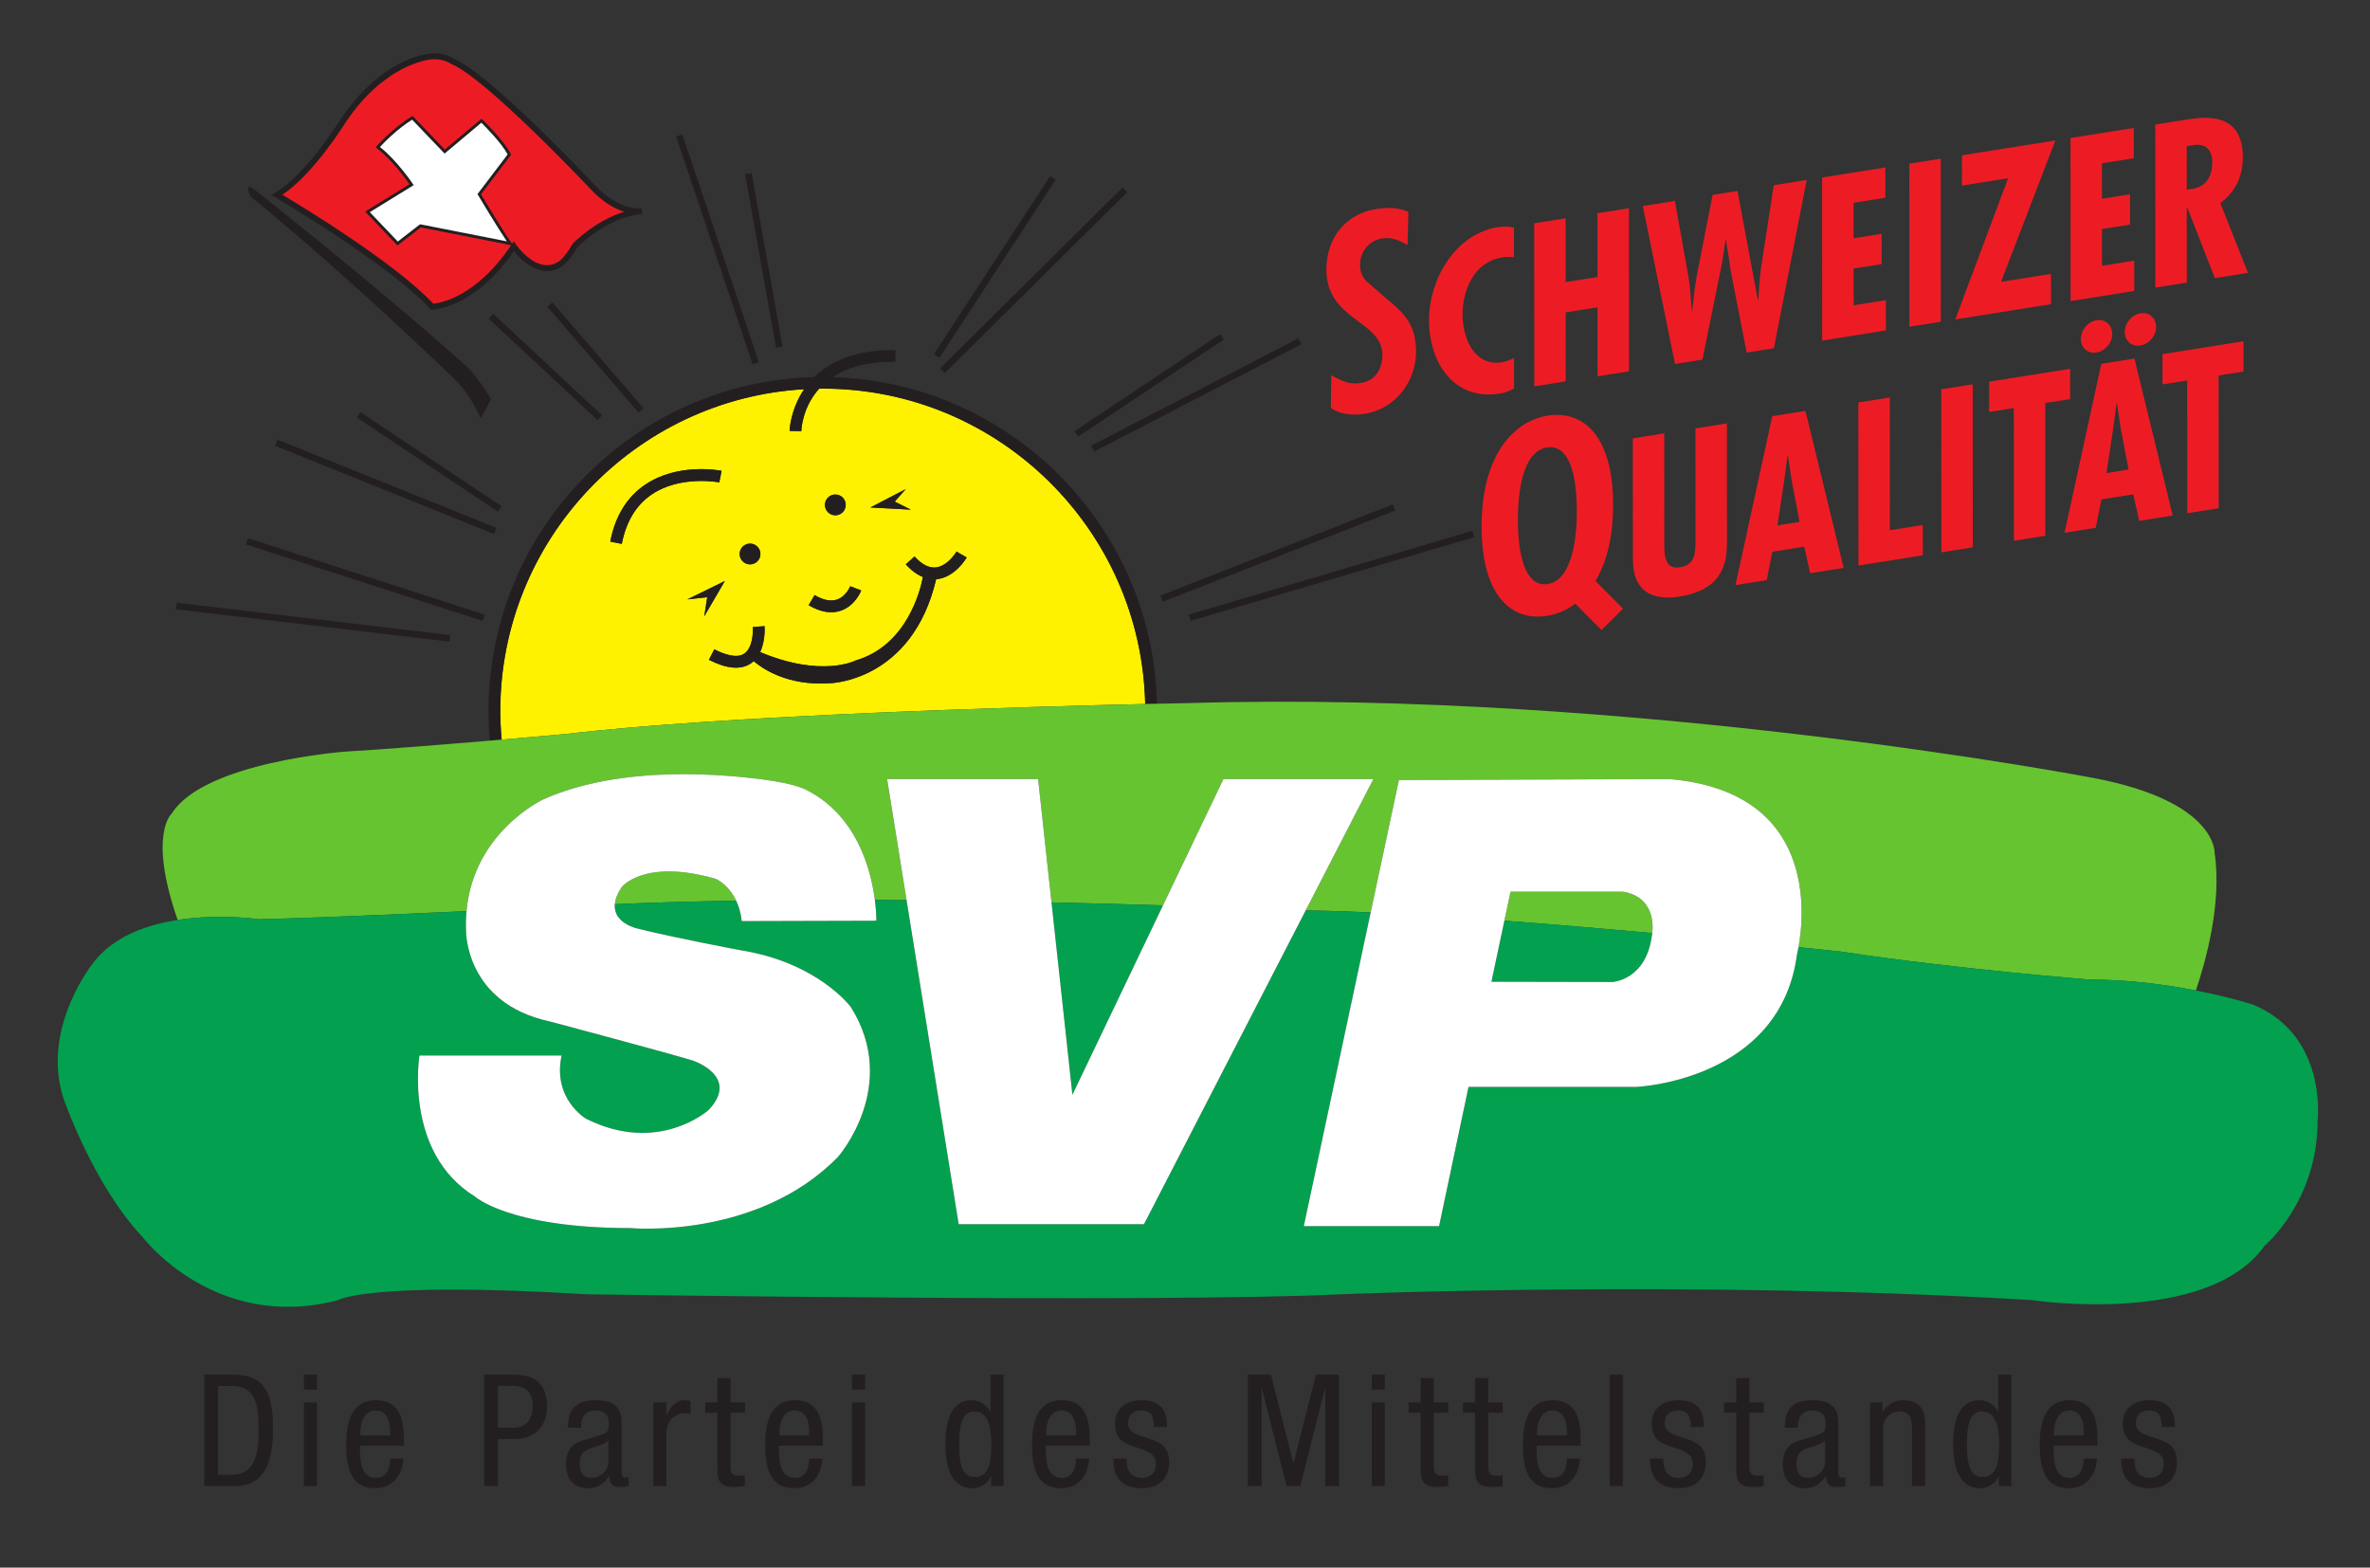 <?xml version="1.0" encoding="UTF-8" standalone="no"?>
<!-- Created with Inkscape (http://www.inkscape.org/) -->

<svg
   version="1.1"
   id="svg2"
   width="283.56"
   height="187.56"
   viewBox="0 0 283.56 187.56"
   sodipodi:docname="SVP_dt_cmyk_SchweizerQual.eps"
   xmlns:inkscape="http://www.inkscape.org/namespaces/inkscape"
   xmlns:sodipodi="http://sodipodi.sourceforge.net/DTD/sodipodi-0.dtd"
   xmlns="http://www.w3.org/2000/svg"
   xmlns:svg="http://www.w3.org/2000/svg">
  <rect x="0" y="0" width="283.56" height="187.56" fill="#333333" stroke="none"/>
  <defs
     id="defs6" />
  <sodipodi:namedview
     id="namedview4"
     pagecolor="#ffffff"
     bordercolor="#000000"
     borderopacity="0.25"
     inkscape:showpageshadow="2"
     inkscape:pageopacity="0.0"
     inkscape:pagecheckerboard="0"
     inkscape:deskcolor="#d1d1d1" />
  <g
     id="g8"
     inkscape:groupmode="layer"
     inkscape:label="ink_ext_XXXXXX"
     transform="matrix(1.333,0,0,-1.333,0,187.56)">
    <g
       id="g10"
       transform="scale(0.1)">
      <path
         d="m 979.238,1006.99 2.735,-5.28 186.117,96.37 -2.74,5.28 -186.112,-96.37"
         style="fill:#231f20;fill-opacity:1;fill-rule:nonzero;stroke:none"
         id="path12" />
      <path
         d="m 964.434,1020.04 3.281,-4.95 130.705,87.11 -3.3,4.95 -130.686,-87.11"
         style="fill:#231f20;fill-opacity:1;fill-rule:nonzero;stroke:none"
         id="path14" />
      <path
         d="m 843.887,1076.42 4.16,-4.22 163.693,162.37 -4.18,4.22 -163.673,-162.37"
         style="fill:#231f20;fill-opacity:1;fill-rule:nonzero;stroke:none"
         id="path16" />
      <path
         d="m 838.203,1089.14 4.981,-3.25 104.257,159.73 -4.961,3.24 -104.277,-159.72"
         style="fill:#231f20;fill-opacity:1;fill-rule:nonzero;stroke:none"
         id="path18" />
      <path
         d="m 1041.56,872.484 2.17,-5.535 208.56,81.844 -2.17,5.539 -208.56,-81.848"
         style="fill:#231f20;fill-opacity:1;fill-rule:nonzero;stroke:none"
         id="path20" />
      <path
         d="m 1066.89,855.406 1.68,-5.695 254.75,75.234 -1.68,5.696 -254.75,-75.235"
         style="fill:#231f20;fill-opacity:1;fill-rule:nonzero;stroke:none"
         id="path22" />
      <path
         d="m 491.27,1131.78 81.835,-95.04 4.493,3.88 -81.817,95.04 -4.511,-3.88"
         style="fill:#231f20;fill-opacity:1;fill-rule:nonzero;stroke:none"
         id="path24" />
      <path
         d="m 438.691,1120.99 97.696,-91.07 4.043,4.33 -97.676,91.09 -4.063,-4.35"
         style="fill:#231f20;fill-opacity:1;fill-rule:nonzero;stroke:none"
         id="path26" />
      <path
         d="m 320.273,1032.24 126.719,-84.47 3.301,4.941 -126.719,84.479 -3.301,-4.95"
         style="fill:#231f20;fill-opacity:1;fill-rule:nonzero;stroke:none"
         id="path28" />
      <path
         d="m 246.895,1006.89 196.679,-79.199 2.227,5.508 -196.68,79.201 -2.226,-5.51"
         style="fill:#231f20;fill-opacity:1;fill-rule:nonzero;stroke:none"
         id="path30" />
      <path
         d="m 220.684,918.375 212.519,-68.645 1.836,5.657 -212.519,68.64 -1.836,-5.652"
         style="fill:#231f20;fill-opacity:1;fill-rule:nonzero;stroke:none"
         id="path32" />
      <path
         d="m 157.891,860.172 245.527,-29.043 0.684,5.898 -245.508,29.043 -0.703,-5.898"
         style="fill:#231f20;fill-opacity:1;fill-rule:nonzero;stroke:none"
         id="path34" />
      <path
         d="m 606.875,1284.57 68.633,-204.59 5.625,1.88 -68.633,204.6 -5.625,-1.89"
         style="fill:#231f20;fill-opacity:1;fill-rule:nonzero;stroke:none"
         id="path36" />
      <path
         d="m 668.809,1250.68 27.714,-155.76 5.84,1.04 -27.715,155.76 -5.839,-1.04"
         style="fill:#231f20;fill-opacity:1;fill-rule:nonzero;stroke:none"
         id="path38" />
      <path
         d="m 440.723,1048.58 -9.239,-17.16 c 0,0 -7.929,19.14 -21.132,33.01 0,0 -90.411,88.43 -185.45,166.31 0,0 -7.265,15.18 4.629,5.28 0,0 110.879,-87.12 192.051,-160.38 0,0 11.875,-13.87 19.141,-27.06"
         style="fill:#231f20;fill-opacity:1;fill-rule:nonzero;stroke:none"
         id="path40" />
      <path
         d="m 248.652,1232.07 c 0,0 102.305,-60.06 139.278,-100.34 0,0 37.617,0.68 73.242,54.13 0,0 20.469,-29.7 41.601,-15.84 0,0 5.274,2.64 13.184,16.5 0,0 27.07,28.39 60.059,31.02 0,0 -21.114,-3.31 -44.2,21.78 0,0 -94.394,100.32 -126.074,112.86 0,0 -7.929,5.94 -20.469,3.96 0,0 -40.918,-3.3 -77.207,-57.43 0,0 -30.371,-49.5 -59.414,-66.64"
         style="fill:#ed1c24;fill-opacity:1;fill-rule:nonzero;stroke:none"
         id="path42" />
      <path
         d="m 310.313,1297.34 c 35,52.19 74.785,56.14 75.195,56.17 11.367,1.79 18.359,-3.23 18.652,-3.46 l 0.293,-0.19 0.332,-0.13 c 30.762,-12.19 124.16,-111.22 125.098,-112.21 11.25,-12.23 22.031,-17.89 30.41,-20.54 -26.016,-7.94 -45.293,-27.65 -46.23,-28.64 -7.637,-13.18 -12.481,-15.96 -12.54,-15.98 -18.906,-12.4 -37.382,13.87 -38.164,15 l -2.207,3.2 -2.168,-3.23 c -31.738,-47.61 -64.882,-52.38 -70.058,-52.85 -34.102,36.45 -117.559,87.12 -135.43,97.79 28.086,18.85 55.606,63.11 56.817,65.07 z m 74.55,61.41 c -1.523,-0.11 -42.402,-4.01 -78.984,-58.56 -0.371,-0.58 -30.43,-49.23 -58.555,-65.86 l -3.867,-2.28 3.867,-2.26 c 1.016,-0.59 102.383,-60.33 138.653,-99.83 l 0.8,-0.88 1.192,0.02 c 1.562,0.03 37.949,1.57 73.301,52.5 8.593,-10.9 25.957,-24.92 42.949,-13.78 0.351,0.14 5.957,3.25 14.043,17.39 -0.117,-0.23 26.386,27.18 57.968,29.7 v 0.02 c 0.02,0 0.196,0 0.196,0.01 l -0.606,5.23 c -0.058,0 -0.117,-0.03 -0.195,-0.03 v 0.01 c -0.195,-0.03 -20.137,-2.65 -41.875,20.96 -3.887,4.12 -94.512,100.2 -126.68,113.34 -0.976,0.71 -9.257,6.35 -22.207,4.3"
         style="fill:#231f20;fill-opacity:1;fill-rule:nonzero;stroke:none"
         id="path44" />
      <path
         d="m 457.891,1188.5 -80.528,15.84 -20.449,-15.84 -27.07,28.39 39.609,24.41 c 0,0 -15.176,22.43 -30.371,33.66 0,0 13.867,15.84 31.016,26.4 l 29.043,-30.36 33.007,27.71 c 0,0 19.122,-18.47 25.079,-30.35 l -27.071,-35.64 c 0,0 20.469,-34.32 27.735,-44.22"
         style="fill:#ffffff;fill-opacity:1;fill-rule:nonzero;stroke:none"
         id="path46" />
      <path
         d="m 369.922,1299.65 c 1.426,-1.52 29.121,-30.45 29.121,-30.45 0,0 31.289,26.28 33.027,27.74 3.614,-3.58 18.184,-18.33 23.575,-28.49 -1.036,-1.34 -27.071,-35.64 -27.071,-35.64 l 0.469,-0.76 c 0.762,-1.3 17.695,-29.65 25.898,-41.62 -5.878,1.15 -77.91,15.33 -77.91,15.33 0,0 -18.281,-14.16 -20,-15.49 -1.465,1.55 -23.105,24.25 -25.117,26.35 2.578,1.59 39.395,24.27 39.395,24.27 l -0.782,1.15 c -0.605,0.91 -14.746,21.62 -29.531,33.06 3.184,3.47 14.902,15.72 28.926,24.55 z m -0.508,2.83 c -17.129,-10.53 -31.191,-26.49 -31.328,-26.64 l -0.938,-1.09 1.153,-0.85 c 12.91,-9.54 25.996,-27.57 29.258,-32.2 -2.227,-1.39 -39.805,-24.55 -39.805,-24.55 l 29.004,-30.43 c 0,0 20.039,15.5 20.937,16.21 1.153,-0.22 83.243,-16.38 83.243,-16.38 l -1.993,2.72 c -6.699,9.17 -24.843,39.44 -27.187,43.36 1.035,1.37 27.012,35.59 27.012,35.59 l -0.372,0.73 c -5.976,11.94 -24.55,29.95 -25.351,30.71 l -0.84,0.84 c 0,0 -31.172,-26.19 -32.969,-27.69 -1.601,1.69 -28.906,30.23 -28.906,30.23 l -0.918,-0.56"
         style="fill:#231f20;fill-opacity:1;fill-rule:nonzero;stroke:none"
         id="path48" />
      <path
         d="m 841.074,887.242 c -0.273,-0.031 -0.527,-0.019 -0.801,-0.031 -21.621,-92.051 -95.293,-93.398 -95.293,-93.398 -38.867,-2.723 -61.796,14.015 -68.496,19.824 -0.82,-0.742 -1.679,-1.446 -2.617,-2.071 -9.004,-6.003 -21.64,-4.89 -37.558,3.293 l 4.843,9.395 c 8.399,-4.328 19.903,-8.527 26.836,-3.918 7.461,4.953 8.106,18.926 7.715,23.887 l 10.527,0.84 c 0.059,-0.704 0.918,-12.977 -3.925,-23.282 55.683,-23.398 85.781,-7.508 85.781,-7.508 46.094,13.426 58.125,63.438 60.293,74.864 -5.234,2.117 -10.371,5.867 -15.371,11.355 l 7.832,7.102 c 6.523,-7.188 12.93,-10.5 19.062,-9.864 10.899,1.141 18.575,14.102 18.653,14.239 l 9.14,-5.293 c -0.429,-0.715 -10.39,-17.696 -26.621,-19.434 z m -224.121,-18.183 33.652,16.504 -18.476,-31.692 2.637,17.168 z m -58.848,49.824 -10.351,2 c 4.414,22.941 15.019,40.195 31.543,51.281 29.453,19.785 66.797,12.606 68.379,12.293 l -2.051,-10.359 c -0.352,0.066 -34.746,6.601 -60.508,-10.743 -14.043,-9.464 -23.144,-24.425 -27.012,-44.472 z m 115.098,0.262 c 5.156,0 9.336,-4.18 9.336,-9.325 0,-5.156 -4.18,-9.336 -9.336,-9.336 -5.156,0 -9.316,4.18 -9.316,9.336 0,5.145 4.16,9.325 9.316,9.325 z m 57.969,-46.2 c 7.773,-4.601 14.57,-5.949 20.156,-4.015 8.164,2.812 11.797,11.847 11.836,11.933 l 9.844,-3.789 c -0.195,-0.547 -5.293,-13.601 -18.106,-18.086 -8.691,-3.035 -18.476,-1.406 -29.101,4.864 z m 18.594,90.254 c 5.156,0 9.336,-4.172 9.336,-9.328 0,-5.156 -4.18,-9.336 -9.336,-9.336 -5.137,0 -9.336,4.18 -9.336,9.336 0,5.156 4.199,9.328 9.336,9.328 z m 63.203,4.864 -9.903,-11.231 14.512,-7.246 -36.308,1.973 z m -74.414,90.177 c -1.133,0 -2.227,-0.08 -3.36,-0.09 -15.117,-16.86 -15.918,-36.61 -15.957,-38.07 l -10.547,0.23 c 0,0.37 0.645,19.08 13.086,37.4 -151.855,-8.72 -272.734,-134.98 -272.734,-288.976 0,-8.613 0.469,-17.109 1.211,-25.535 33.242,2.852 57.793,5.078 57.793,5.078 143.164,16.973 417.48,24.559 519.843,26.895 -3.46,156.66 -131.855,283.068 -289.335,283.068"
         style="fill:#fff200;fill-opacity:1;fill-rule:nonzero;stroke:none"
         id="path50" />
      <path
         d="m 747.344,1068.57 c 12.441,8.23 30.39,14.05 56.308,13.67 l 0.157,10.56 c -36.602,0.54 -59.082,-10.55 -72.95,-24.2 -161.894,-4.1 -292.363,-136.983 -292.363,-299.866 0,-8.906 0.469,-17.714 1.231,-26.433 1.777,0.156 3.515,0.301 5.253,0.449 1.778,0.145 3.536,0.301 5.274,0.449 -0.742,8.426 -1.211,16.922 -1.211,25.535 0,153.996 120.879,280.256 272.734,288.976 -12.441,-18.32 -13.086,-37.03 -13.086,-37.4 l 10.547,-0.23 c 0.039,1.46 0.84,21.21 15.957,38.07 1.133,0.01 2.227,0.09 3.36,0.09 157.48,0 285.875,-126.408 289.335,-283.068 1.8,0.047 3.56,0.078 5.27,0.117 1.82,0.047 3.58,0.078 5.28,0.117 -3.52,159.442 -131.936,288.554 -291.096,293.164"
         style="fill:#231f20;fill-opacity:1;fill-rule:nonzero;stroke:none"
         id="path52" />
      <path
         d="m 645.625,974.098 2.051,10.359 c -1.582,0.313 -38.926,7.492 -68.379,-12.293 -16.524,-11.086 -27.129,-28.34 -31.543,-51.281 l 10.351,-2 c 3.868,20.047 12.969,35.008 27.012,44.472 25.762,17.344 60.156,10.809 60.508,10.743"
         style="fill:#231f20;fill-opacity:1;fill-rule:nonzero;stroke:none"
         id="path54" />
      <path
         d="m 754.902,858.988 c 12.813,4.485 17.911,17.539 18.106,18.086 l -9.844,3.789 c -0.039,-0.086 -3.672,-9.121 -11.836,-11.933 -5.586,-1.934 -12.383,-0.586 -20.156,4.015 l -5.371,-9.093 c 10.625,-6.27 20.41,-7.899 29.101,-4.864"
         style="fill:#231f20;fill-opacity:1;fill-rule:nonzero;stroke:none"
         id="path56" />
      <path
         d="m 839.902,897.73 c -6.132,-0.636 -12.539,2.676 -19.062,9.864 l -7.832,-7.102 c 5,-5.488 10.137,-9.238 15.371,-11.355 -2.168,-11.426 -14.199,-61.438 -60.293,-74.864 0,0 -30.098,-15.89 -85.781,7.508 4.843,10.305 3.984,22.578 3.925,23.282 l -10.527,-0.84 c 0.391,-4.961 -0.254,-18.934 -7.715,-23.887 -6.933,-4.609 -18.437,-0.41 -26.836,3.918 l -4.843,-9.395 c 15.918,-8.183 28.554,-9.296 37.558,-3.293 0.938,0.625 1.797,1.329 2.617,2.071 6.7,-5.809 29.629,-22.547 68.496,-19.824 0,0 73.672,1.347 95.293,93.398 0.274,0.012 0.528,0 0.801,0.031 16.231,1.738 26.192,18.719 26.621,19.434 l -9.14,5.293 c -0.078,-0.137 -7.754,-13.098 -18.653,-14.239"
         style="fill:#231f20;fill-opacity:1;fill-rule:nonzero;stroke:none"
         id="path58" />
      <path
         d="m 803.066,956.832 9.903,11.231 -31.699,-16.504 36.308,-1.973 -14.512,7.246"
         style="fill:#231f20;fill-opacity:1;fill-rule:nonzero;stroke:none"
         id="path60" />
      <path
         d="m 650.605,885.563 -33.652,-16.504 17.813,1.98 -2.637,-17.168 18.476,31.692"
         style="fill:#231f20;fill-opacity:1;fill-rule:nonzero;stroke:none"
         id="path62" />
      <path
         d="m 673.203,900.484 c 5.156,0 9.336,4.18 9.336,9.336 0,5.145 -4.18,9.325 -9.336,9.325 -5.156,0 -9.316,-4.18 -9.316,-9.325 0,-5.156 4.16,-9.336 9.316,-9.336"
         style="fill:#231f20;fill-opacity:1;fill-rule:nonzero;stroke:none"
         id="path64" />
      <path
         d="m 749.766,944.535 c 5.156,0 9.336,4.18 9.336,9.336 0,5.156 -4.18,9.328 -9.336,9.328 -5.137,0 -9.336,-4.172 -9.336,-9.328 0,-5.156 4.199,-9.336 9.336,-9.336"
         style="fill:#231f20;fill-opacity:1;fill-rule:nonzero;stroke:none"
         id="path66" />
      <path
         d="m 232.168,581.973 c 35.625,0.664 116.133,4.062 186.562,7.265 6.29,71.25 68.848,100.293 68.848,100.293 70.957,31.699 164.883,22.754 205.547,16.699 l -0.117,-0.019 c 0,0 17.637,-2.441 29.316,-7.402 46.68,-22.774 59.453,-72.403 62.93,-99.532 9.531,-0.039 19.023,-0.097 28.457,-0.175 L 796.25,707.793 h 135.527 l 12.012,-110.684 c 36.524,-0.82 70.391,-1.757 100.061,-2.695 l 54.24,113.379 h 134.62 l -60.8,-117.949 c 17.29,-0.137 37.02,-0.762 58.36,-1.719 l 25.34,118.789 242.89,0.879 c 132.63,-11.504 120.99,-122.5 115.78,-150.898 23.94,-2.442 38.2,-3.985 38.2,-3.985 104.3,-15.82 223.09,-25.078 223.09,-25.078 35.62,0 69.29,-4.687 95.37,-9.785 8.63,25.449 23.55,78.203 16.83,123.301 0,0 2.64,46.211 -108.24,67.324 0,0 -411.85,79.203 -811.8,67.328 0,0 -10.72,-0.184 -29.29,-0.594 -1.7,-0.039 -3.46,-0.07 -5.28,-0.117 -1.71,-0.039 -3.47,-0.07 -5.27,-0.117 -102.363,-2.336 -376.679,-9.922 -519.843,-26.895 0,0 -24.551,-2.226 -57.793,-5.078 -1.738,-0.148 -3.496,-0.304 -5.274,-0.449 -1.738,-0.148 -3.476,-0.293 -5.253,-0.449 -42.09,-3.567 -94.512,-7.793 -129.688,-9.856 0,0 -126.719,-9.242 -155.762,-55.453 0,0 -21.757,-18.359 5.196,-95.664 37.734,5.86 72.695,0.645 72.695,0.645"
         style="fill:#66c430;fill-opacity:1;fill-rule:nonzero;stroke:none"
         id="path68" />
      <path
         d="m 1456.46,606.719 h -100.64 l -5.55,-26.055 c 44.94,-3.359 90.78,-7.285 132.76,-11.094 0.9,8.028 1.38,32.735 -26.57,37.149"
         style="fill:#66c430;fill-opacity:1;fill-rule:nonzero;stroke:none"
         id="path70" />
      <path
         d="m 642.344,618.262 c -64.668,18.476 -84.473,-7.598 -84.473,-7.598 -3.906,-5.937 -5.664,-10.937 -6.035,-15.195 34.727,1.543 71.445,2.558 108.945,3.164 -7.031,14.941 -18.437,19.629 -18.437,19.629"
         style="fill:#66c430;fill-opacity:1;fill-rule:nonzero;stroke:none"
         id="path72" />
      <path
         d="m 2022.09,505.391 c 0,0 -20.21,6.621 -51.15,12.656 -26.08,5.098 -59.75,9.785 -95.37,9.785 0,0 -118.79,9.258 -223.09,25.078 0,0 -14.26,1.543 -38.2,3.985 -0.76,-4.2 -1.39,-6.622 -1.39,-6.622 C 1597.93,436.758 1468.57,431.465 1468.57,431.465 H 1318.09 L 1291.68,306.52 h -121.43 l 60.02,281.605 c -21.34,0.957 -41.07,1.582 -58.36,1.719 L 1026.82,308.281 H 860.488 l -46.777,290.821 c -9.434,0.078 -18.926,0.136 -28.457,0.175 1.445,-11.23 1.328,-18.632 1.328,-18.632 l -120.801,-0.332 c -0.82,7.363 -2.676,13.398 -5,18.32 -37.5,-0.606 -74.218,-1.621 -108.945,-3.164 -1.523,-17.305 20.449,-21.875 20.449,-21.875 33.438,-8.36 91.953,-19.356 91.953,-19.356 69.961,-10.996 99.453,-51.054 99.453,-51.054 44.434,-70.821 -11.445,-134.414 -11.445,-134.414 -72.598,-74.571 -186.133,-64 -186.133,-64 -108.886,0 -139.922,28.371 -139.922,28.371 -64.003,39.589 -49.707,126.507 -49.707,126.507 h 127.598 c -8.359,-39.16 22.012,-56.777 22.012,-56.777 65.097,-32.562 109.98,7.93 109.98,7.93 28.614,30.371 -14.511,44.433 -14.511,44.433 -33.653,9.903 -128.047,34.981 -128.047,34.981 -76.543,16.504 -75.235,81.855 -75.235,81.855 -0.234,5.977 -0.039,11.68 0.449,17.168 -70.429,-3.203 -150.937,-6.601 -186.562,-7.265 0,0 -34.961,5.215 -72.695,-0.645 -27.852,-4.316 -57.207,-14.668 -75.157,-37.656 0,0 -47.5,-58.067 -27.715,-121.426 0,0 26.406,-77.887 71.289,-125.406 0,0 64.668,-85.801 175.547,-56.758 0,0 26.406,17.168 223.085,5.27 0,0 516.137,-7.911 677.147,0 0,0 315.51,13.199 620.43,-5.27 0,0 157.07,-23.773 208.54,48.828 0,0 47.54,39.61 47.54,112.199 0,0 9.23,76.567 -58.09,104.282"
         style="fill:#03a04f;fill-opacity:1;fill-rule:nonzero;stroke:none"
         id="path74" />
      <path
         d="m 1482.64,566.992 c 0,0 0.21,0.996 0.39,2.578 -41.98,3.809 -87.82,7.735 -132.76,11.094 l -11.62,-54.805 108.81,-0.214 c 0,0 29.9,1.757 35.18,41.347"
         style="fill:#03a04f;fill-opacity:1;fill-rule:nonzero;stroke:none"
         id="path76" />
      <path
         d="m 962.559,424.434 81.291,169.98 c -29.67,0.938 -63.537,1.875 -100.061,2.695 l 18.77,-172.675"
         style="fill:#03a04f;fill-opacity:1;fill-rule:nonzero;stroke:none"
         id="path78" />
      <path
         d="m 1447.46,525.645 -108.81,0.214 11.62,54.805 5.55,26.055 h 100.64 c 27.95,-4.414 27.47,-29.121 26.57,-37.149 -0.18,-1.582 -0.39,-2.578 -0.39,-2.578 -5.28,-39.59 -35.18,-41.347 -35.18,-41.347 z m 51.04,182.148 -242.89,-0.879 -25.34,-118.789 -60.02,-281.605 h 121.43 l 26.41,124.945 h 150.48 c 0,0 129.36,5.293 144.32,118.808 0,0 0.63,2.422 1.39,6.622 5.21,28.398 16.85,139.394 -115.78,150.898"
         style="fill:#ffffff;fill-opacity:1;fill-rule:nonzero;stroke:none"
         id="path80" />
      <path
         d="m 1098.09,707.793 -54.24,-113.379 -81.291,-169.98 -18.77,172.675 -12.012,110.684 H 796.25 l 17.461,-108.691 46.777,-290.821 h 166.332 l 145.09,281.563 60.8,117.949 h -134.62"
         style="fill:#ffffff;fill-opacity:1;fill-rule:nonzero;stroke:none"
         id="path82" />
      <path
         d="m 722.324,698.809 c -11.679,4.961 -29.316,7.402 -29.316,7.402 l 0.117,0.019 c -40.664,6.055 -134.59,15 -205.547,-16.699 0,0 -62.558,-29.043 -68.848,-100.293 -0.488,-5.488 -0.683,-11.191 -0.449,-17.168 0,0 -1.308,-65.351 75.235,-81.855 0,0 94.394,-25.078 128.047,-34.981 0,0 43.125,-14.062 14.511,-44.433 0,0 -44.883,-40.492 -109.98,-7.93 0,0 -30.371,17.617 -22.012,56.777 H 376.484 c 0,0 -14.296,-86.918 49.707,-126.507 0,0 31.036,-28.371 139.922,-28.371 0,0 113.535,-10.571 186.133,64 0,0 55.879,63.593 11.445,134.414 0,0 -29.492,40.058 -99.453,51.054 0,0 -58.515,10.996 -91.953,19.356 0,0 -21.972,4.57 -20.449,21.875 0.371,4.258 2.129,9.258 6.035,15.195 0,0 19.805,26.074 84.473,7.598 0,0 11.406,-4.688 18.437,-19.629 2.324,-4.922 4.18,-10.957 5,-18.32 l 120.801,0.332 c 0,0 0.117,7.402 -1.328,18.632 -3.477,27.129 -16.25,76.758 -62.93,99.532"
         style="fill:#ffffff;fill-opacity:1;fill-rule:nonzero;stroke:none"
         id="path84" />
      <path
         d="m 1262.25,1217.6 c -7.48,2.99 -16.16,3.55 -27.35,1.76 -26.54,-4.22 -43.96,-25.2 -44.37,-53.44 -0.39,-25.64 15.15,-37.24 28.86,-47.49 11.59,-8.65 21.61,-16.14 21.41,-30.59 -0.1,-5.05 -1.7,-21.76 -19.43,-24.57 -8.5,-1.36 -15.02,0.93 -22.23,4.75 l -4.2,2.23 -0.43,-29.46 1.43,-0.87 c 7.54,-4.53 17.73,-6.07 28.69,-4.32 29.98,4.76 46.01,31.1 46.37,54.67 0.37,25.14 -10.75,36 -26.49,48.59 0.1,-0.07 -18.18,15.91 -18.18,15.91 -4.1,4.44 -5.69,8.67 -5.57,15.41 0.14,9.78 6.92,20.76 19.63,22.77 7.56,1.21 12.99,-0.6 18.83,-3.69 l 4.14,-2.19 0.76,29.78 -1.87,0.75"
         style="fill:#ed1c24;fill-opacity:1;fill-rule:nonzero;stroke:none"
         id="path86" />
      <path
         d="m 1358.89,1176.17 c -3.6,0.39 -7.01,0.44 -10.61,-0.14 -24.78,-3.94 -35.57,-28.75 -35.55,-51.27 0.02,-21.73 10.82,-46.8 35.43,-42.88 3.6,0.57 7.19,2.12 10.79,3.85 l 0.03,-27.37 c -4.18,-2.4 -8.53,-3.87 -13.08,-4.59 -40.69,-6.48 -63.26,27.59 -63.26,66.01 -0.04,36.3 23.41,77.29 61.85,83.4 4.92,0.78 9.65,0.57 14.4,-0.43 v -26.58"
         style="fill:#ed1c24;fill-opacity:1;fill-rule:nonzero;stroke:none"
         id="path88" />
      <path
         d="m 1405.25,1211.1 0.04,-57.25 28.58,4.54 -0.04,57.25 28.22,4.49 0.08,-146.33 -28.2,-4.49 -0.04,61.92 -28.6,-4.55 0.06,-61.92 -28.2,-4.48 -0.1,146.34 28.2,4.48"
         style="fill:#ed1c24;fill-opacity:1;fill-rule:nonzero;stroke:none"
         id="path90" />
      <path
         d="m 1503.32,1226.7 12.15,-67.95 c 1.72,-10 2.09,-20.43 3.05,-30.57 l 0.37,0.06 c 1.34,10.49 2.07,21.1 4.16,31.72 l 14.14,72.13 22.34,3.55 18.24,-98.05 0.37,0.06 c 0.94,10.45 1.12,20.57 2.84,31.14 l 11.11,72.01 29.53,4.7 -29.43,-151.02 -24.44,-3.89 -14.61,74.92 c -0.95,8.79 -2.65,17.44 -4,26.15 l -0.37,-0.05 c -1.52,-9.17 -2.44,-18.25 -4.51,-27.5 l -16.25,-79.84 -24.61,-3.9 -28.85,141.74 28.77,4.59"
         style="fill:#ed1c24;fill-opacity:1;fill-rule:nonzero;stroke:none"
         id="path92" />
      <path
         d="m 1692.27,1256.74 v -27.17 l -28.58,-4.55 0.02,-31.83 25.18,4.01 0.02,-27.18 -25.18,-4 0.02,-33 28.95,4.61 0.03,-27.17 -57.18,-9.09 -0.08,146.34 56.8,9.03"
         style="fill:#ed1c24;fill-opacity:1;fill-rule:nonzero;stroke:none"
         id="path94" />
      <path
         d="m 1741.95,1264.64 0.08,-146.34 -28.2,-4.48 -0.08,146.33 28.2,4.49"
         style="fill:#ed1c24;fill-opacity:1;fill-rule:nonzero;stroke:none"
         id="path96" />
      <path
         d="m 1844.84,1281 -48.79,-126.92 44.87,7.13 0.02,-27.17 -85.94,-13.67 47.44,126.72 -41.44,-6.61 -0.02,27.18 83.86,13.34"
         style="fill:#ed1c24;fill-opacity:1;fill-rule:nonzero;stroke:none"
         id="path98" />
      <path
         d="m 1915.2,1292.19 0.01,-27.17 -28.59,-4.56 0.02,-31.82 25.18,4 0.02,-27.17 -25.16,-4 v -33 l 28.96,4.61 0.02,-27.17 -57.16,-9.09 -0.1,146.34 56.8,9.03"
         style="fill:#ed1c24;fill-opacity:1;fill-rule:nonzero;stroke:none"
         id="path100" />
      <path
         d="m 1962.75,1236.87 4.93,0.59 c 12.87,2.04 17.96,11.78 17.96,23.81 0,10.48 -4.94,18.24 -19.12,15.2 l -3.79,-0.61 z m -28.14,-87.95 -0.1,146.34 28.4,4.51 c 17.99,2.86 50.16,6.03 50.18,-33.95 0,-16.11 -6.23,-30.87 -20.22,-41.06 l 24.83,-62.63 -29.71,-4.71 -24.85,63.59 -0.39,-0.07 0.04,-67.54 -28.18,-4.48"
         style="fill:#ed1c24;fill-opacity:1;fill-rule:nonzero;stroke:none"
         id="path102" />
      <path
         d="m 1493.77,1018.1 0.06,-94.705 c 0,-11.067 -1.31,-27.969 14.02,-25.528 13.83,2.196 13.81,12.871 13.99,23.77 l -0.04,100.913 28.2,4.5 0.06,-106.753 c 0,-15.527 -1.68,-42.188 -42.36,-48.66 -26.33,-4.18 -42.06,5.937 -42.06,33.301 l -0.07,108.672 28.2,4.49"
         style="fill:#ed1c24;fill-opacity:1;fill-rule:nonzero;stroke:none"
         id="path104" />
      <path
         d="m 1608.03,976.488 -3.24,21.614 -0.38,-0.059 -3.02,-22.617 -6.04,-39.961 19.88,3.164 z m 12.46,61.762 34.33,-140.891 -30.09,-4.785 -5.32,23.809 -28.57,-4.551 -5.1,-25.449 -28.03,-4.465 33.03,151.602 29.75,4.73"
         style="fill:#ed1c24;fill-opacity:1;fill-rule:nonzero;stroke:none"
         id="path106" />
      <path
         d="m 1696.21,1050.29 0.08,-119.161 29.53,4.695 0.02,-27.168 -57.75,-9.187 -0.08,146.331 28.2,4.49"
         style="fill:#ed1c24;fill-opacity:1;fill-rule:nonzero;stroke:none"
         id="path108" />
      <path
         d="m 1770.61,1062.11 0.09,-146.325 -28.2,-4.48 -0.1,146.335 28.21,4.47"
         style="fill:#ed1c24;fill-opacity:1;fill-rule:nonzero;stroke:none"
         id="path110" />
      <path
         d="m 1858.09,1076.03 v -27.18 l -22.35,-3.54 0.08,-119.162 -28.2,-4.492 -0.08,119.164 -22.15,-3.52 -0.02,27.17 72.72,11.56"
         style="fill:#ed1c24;fill-opacity:1;fill-rule:nonzero;stroke:none"
         id="path112" />
      <path
         d="m 1921.09,1096.92 c -7.55,-1.2 -14,4.17 -14,11.93 -0.02,8.16 6.23,15.76 14.36,17.04 7.77,1.24 13.82,-4.59 13.82,-12.55 0.02,-7.76 -6.4,-15.19 -14.18,-16.42 z m -17.75,-73.48 -3.22,21.61 -0.37,-0.05 -3.03,-22.61 -6.04,-39.964 19.87,3.156 z m -21.62,67.21 c -7.56,-1.2 -14.01,4.19 -14.01,11.94 -0.01,8.16 6.24,15.75 14.36,17.04 7.77,1.23 13.83,-4.59 13.83,-12.54 0.04,-7.77 -6.41,-15.2 -14.18,-16.44 z m 34.08,-5.44 34.36,-140.89 -30.1,-4.785 -5.31,23.801 -28.6,-4.543 -5.08,-25.457 -28.02,-4.453 33.02,151.597 29.73,4.73"
         style="fill:#ed1c24;fill-opacity:1;fill-rule:nonzero;stroke:none"
         id="path114" />
      <path
         d="m 2013.67,1100.77 0.02,-27.17 -22.34,-3.55 0.06,-119.167 -28.19,-4.481 -0.08,119.158 -22.14,-3.52 -0.02,27.17 72.69,11.56"
         style="fill:#ed1c24;fill-opacity:1;fill-rule:nonzero;stroke:none"
         id="path116" />
      <path
         d="m 1376.09,886.43 c -11.91,10.187 -13.69,38.097 -13.69,53.82 0,22.793 3.38,61.57 26.14,65.18 5.07,0.8 9.55,-0.41 13.3,-3.63 11.13,-9.499 13.47,-34.511 13.47,-53.796 0,-18.359 -2.54,-61.438 -26.13,-65.176 -4.96,-0.793 -9.38,0.43 -13.09,3.602 z m 80.69,-25.75 -24.73,24.922 c 9.53,15.839 15.82,38.125 15.82,68.203 0,33.601 -7.91,58.125 -22.89,70.915 -9.67,8.24 -22.05,11.45 -35.82,9.27 -28.67,-4.54 -59.32,-33.09 -59.32,-99.541 0,-33.605 7.93,-58.125 22.89,-70.918 9.67,-8.242 22.04,-11.445 35.81,-9.269 8.61,1.367 17.38,4.902 25.44,10.949 l 23.48,-23.672 19.32,19.141"
         style="fill:#ed1c24;fill-opacity:1;fill-rule:nonzero;stroke:none"
         id="path118" />
      <path
         d="m 195.637,83.32 h 12.879 c 21.281,0 23.664,21.86 23.664,39.77 0,19.308 -1.262,40.039 -23.664,40.039 h -12.879 z m -12.324,89.879 h 26.746 c 31.074,0 35,-22.398 35,-49.98 0,-25.188 -6.297,-49.981 -33.743,-49.981 h -28.003 v 99.961"
         style="fill:#231f20;fill-opacity:1;fill-rule:nonzero;stroke:none"
         id="path120" />
      <path
         d="m 272.773,148.281 h 11.758 V 73.238 h -11.758 z m 0,24.918 h 11.758 V 159.77 h -11.758 v 13.429"
         style="fill:#231f20;fill-opacity:1;fill-rule:nonzero;stroke:none"
         id="path122" />
      <path
         d="m 350.195,118.609 v 4.071 c 0,8.39 -2.656,18.34 -13.015,18.34 -12.325,0 -13.723,-15.141 -13.723,-19.61 v -2.801 z m -27.16,-9.23 c 0,-11.488 0,-28.848 14.426,-28.848 11.191,0 12.734,11.758 12.734,17.359 h 11.758 c 0,-7.992 -4.758,-26.602 -25.195,-26.602 -18.34,0 -26.043,12.73 -26.043,38.5 0,18.762 3.64,40.461 26.746,40.461 22.961,0 25.059,-20.02 25.059,-36.129 v -4.742 h -39.485"
         style="fill:#231f20;fill-opacity:1;fill-rule:nonzero;stroke:none"
         id="path124" />
      <path
         d="m 446.934,125.609 h 14.699 c 8.965,0 16.519,6.153 16.519,19.45 0,10.941 -5.172,18.07 -17.359,18.07 h -13.859 z m -12.325,47.59 h 25.489 c 8.672,0 30.937,0 30.937,-28.687 0,-18.633 -11.902,-28.981 -28.84,-28.981 H 446.934 V 73.238 h -12.325 v 99.961"
         style="fill:#231f20;fill-opacity:1;fill-rule:nonzero;stroke:none"
         id="path126" />
      <path
         d="m 546.074,114.121 c -4.336,-4.609 -14.695,-5.582 -20.019,-8.812 -3.782,-2.379 -5.742,-5.329 -5.742,-11.911 0,-7.559 2.667,-12.867 10.644,-12.867 7.695,0 15.117,6.578 15.117,14.27 z m -36.261,11.488 c 0,17.09 7.289,24.641 25.207,24.641 22.812,0 22.812,-13.73 22.812,-21.559 V 86.84 c 0,-3.09 0,-6.039 3.645,-6.039 1.543,0 2.234,0.289 2.8,0.699 v -8.391 c -0.839,-0.141 -3.925,-0.711 -6.867,-0.711 -4.472,0 -10.074,0 -10.633,9.672 h -0.285 c -3.777,-6.719 -11.054,-10.781 -18.054,-10.781 -14.004,0 -20.442,8.402 -20.442,21.84 0,10.5 4.477,17.769 14.145,20.723 l 15.82,4.757 c 8.531,2.661 8.531,5.039 8.531,11.332 0,7.008 -4.195,11.079 -12.039,11.079 -12.883,0 -12.883,-12.059 -12.883,-14.711 v -0.7 h -11.757"
         style="fill:#231f20;fill-opacity:1;fill-rule:nonzero;stroke:none"
         id="path128" />
      <path
         d="m 586.387,148.281 h 11.765 V 137.09 h 0.278 c 3.355,7.129 7.84,13.16 16.238,13.16 2.383,0 4.062,-0.289 5.187,-0.84 v -11.48 c -1.125,0.14 -2.519,0.57 -6.3,0.57 -5.879,0 -15.403,-5.34 -15.403,-17.801 V 73.238 h -11.765 v 75.043"
         style="fill:#231f20;fill-opacity:1;fill-rule:nonzero;stroke:none"
         id="path130" />
      <path
         d="m 643.938,170.121 h 11.753 v -21.84 h 13.02 v -9.242 h -13.02 V 90.879 c 0,-6.019 1.543,-8.398 7.707,-8.398 2.52,0 3.915,0.289 5.176,0.43 v -9.672 c -1.543,-0.27 -4.621,-0.84 -9.519,-0.84 -12.18,0 -15.117,5.043 -15.117,14.852 v 51.789 H 633.02 v 9.242 h 10.918 v 21.84"
         style="fill:#231f20;fill-opacity:1;fill-rule:nonzero;stroke:none"
         id="path132" />
      <path
         d="m 726.25,118.609 v 4.071 c 0,8.39 -2.656,18.34 -13.02,18.34 -12.324,0 -13.718,-15.141 -13.718,-19.61 v -2.801 z m -27.156,-9.23 c 0,-11.488 0,-28.848 14.422,-28.848 11.191,0 12.734,11.758 12.734,17.359 h 11.758 c 0,-7.992 -4.754,-26.602 -25.195,-26.602 -18.34,0 -26.043,12.73 -26.043,38.5 0,18.762 3.64,40.461 26.746,40.461 22.961,0 25.058,-20.02 25.058,-36.129 v -4.742 h -39.48"
         style="fill:#231f20;fill-opacity:1;fill-rule:nonzero;stroke:none"
         id="path134" />
      <path
         d="m 764.746,148.281 h 11.758 V 73.238 h -11.758 z m 0,24.918 h 11.758 V 159.77 h -11.758 v 13.429"
         style="fill:#231f20;fill-opacity:1;fill-rule:nonzero;stroke:none"
         id="path136" />
      <path
         d="m 874.641,81.371 c 13.015,0 15.125,12.32 15.125,29.391 0,14.566 -2.532,29.418 -15.125,29.418 -10.918,0 -13.723,-11.489 -13.723,-29.418 0,-17.91 2.805,-29.391 13.723,-29.391 z m 26.179,-8.133 h -11.203 v 9.242 h -0.269 c -1.543,-5.59 -8.125,-11.191 -16.243,-11.191 -17.785,0 -24.5,15.82 -24.5,39.473 0,15.687 2.516,39.488 23.661,39.488 6.718,0 13.855,-4.059 16.511,-10.5 h 0.286 v 33.449 H 900.82 V 73.238"
         style="fill:#231f20;fill-opacity:1;fill-rule:nonzero;stroke:none"
         id="path138" />
      <path
         d="m 965.781,118.609 v 4.071 c 0,8.39 -2.656,18.34 -13.015,18.34 -12.328,0 -13.723,-15.141 -13.723,-19.61 v -2.801 z m -27.16,-9.23 c 0,-11.488 0,-28.848 14.426,-28.848 11.191,0 12.734,11.758 12.734,17.359 h 11.758 c 0,-7.992 -4.758,-26.602 -25.195,-26.602 -18.34,0 -26.043,12.73 -26.043,38.5 0,18.762 3.64,40.461 26.746,40.461 22.961,0 25.058,-20.02 25.058,-36.129 v -4.742 h -39.484"
         style="fill:#231f20;fill-opacity:1;fill-rule:nonzero;stroke:none"
         id="path140" />
      <path
         d="m 1035.78,126.309 c 0,9.511 -2.52,14.711 -11.06,14.711 -3.78,0 -12.18,-1 -12.18,-11.489 0,-8.832 9.24,-10.511 18.48,-13.59 9.1,-3.07 18.34,-6.293 18.34,-21.14 0,-15.82 -10.22,-23.512 -24.22,-23.512 -25.484,0 -25.765,18.91 -25.765,26.602 h 11.765 c 0,-9.101 2.52,-17.359 14,-17.359 3.78,0 12.46,1.808 12.46,12.457 0,10.082 -9.24,12.192 -18.34,15.25 -9.1,3.094 -18.48,5.742 -18.48,21.293 0,14.008 10.92,20.719 23.94,20.719 21.84,0 22.68,-15.129 22.82,-23.941 h -11.76"
         style="fill:#231f20;fill-opacity:1;fill-rule:nonzero;stroke:none"
         id="path142" />
      <path
         d="m 1120.06,173.199 h 20.72 l 20.02,-79.238 h 0.28 l 20.02,79.238 h 20.72 V 73.238 h -12.32 v 87.371 h -0.28 L 1167.1,73.238 h -12.32 l -22.12,87.371 h -0.28 V 73.238 h -12.32 v 99.961"
         style="fill:#231f20;fill-opacity:1;fill-rule:nonzero;stroke:none"
         id="path144" />
      <path
         d="m 1231.22,148.281 h 11.76 V 73.238 h -11.76 z m 0,24.918 h 11.76 V 159.77 h -11.76 v 13.429"
         style="fill:#231f20;fill-opacity:1;fill-rule:nonzero;stroke:none"
         id="path146" />
      <path
         d="m 1275.18,170.121 h 11.75 v -21.84 h 13.02 v -9.242 h -13.02 V 90.879 c 0,-6.019 1.55,-8.398 7.71,-8.398 2.52,0 3.91,0.289 5.17,0.43 v -9.672 c -1.54,-0.27 -4.61,-0.84 -9.52,-0.84 -12.17,0 -15.11,5.043 -15.11,14.852 v 51.789 h -10.92 v 9.242 h 10.92 v 21.84"
         style="fill:#231f20;fill-opacity:1;fill-rule:nonzero;stroke:none"
         id="path148" />
      <path
         d="m 1324.04,170.121 h 11.76 v -21.84 h 13.02 v -9.242 H 1335.8 V 90.879 c 0,-6.019 1.54,-8.398 7.71,-8.398 2.52,0 3.91,0.289 5.17,0.43 v -9.672 c -1.54,-0.27 -4.62,-0.84 -9.52,-0.84 -12.18,0 -15.12,5.043 -15.12,14.852 v 51.789 h -10.91 v 9.242 h 10.91 v 21.84"
         style="fill:#231f20;fill-opacity:1;fill-rule:nonzero;stroke:none"
         id="path150" />
      <path
         d="m 1406.36,118.609 v 4.071 c 0,8.39 -2.66,18.34 -13.02,18.34 -12.32,0 -13.72,-15.141 -13.72,-19.61 v -2.801 z m -27.16,-9.23 c 0,-11.488 0,-28.848 14.42,-28.848 11.19,0 12.74,11.758 12.74,17.359 h 11.76 c 0,-7.992 -4.76,-26.602 -25.2,-26.602 -18.34,0 -26.04,12.73 -26.04,38.5 0,18.762 3.64,40.461 26.74,40.461 22.96,0 25.06,-20.02 25.06,-36.129 v -4.742 h -39.48"
         style="fill:#231f20;fill-opacity:1;fill-rule:nonzero;stroke:none"
         id="path152" />
      <path
         d="m 1444.85,173.199 h 11.76 V 73.238 h -11.76 v 99.961"
         style="fill:#231f20;fill-opacity:1;fill-rule:nonzero;stroke:none"
         id="path154" />
      <path
         d="m 1517.52,126.309 c 0,9.511 -2.52,14.711 -11.06,14.711 -3.78,0 -12.18,-1 -12.18,-11.489 0,-8.832 9.24,-10.511 18.47,-13.59 9.11,-3.07 18.34,-6.293 18.34,-21.14 0,-15.82 -10.21,-23.512 -24.21,-23.512 -25.48,0 -25.77,18.91 -25.77,26.602 h 11.77 c 0,-9.101 2.52,-17.359 14,-17.359 3.77,0 12.46,1.808 12.46,12.457 0,10.082 -9.24,12.192 -18.34,15.25 -9.11,3.094 -18.48,5.742 -18.48,21.293 0,14.008 10.92,20.719 23.94,20.719 21.84,0 22.68,-15.129 22.82,-23.941 h -11.76"
         style="fill:#231f20;fill-opacity:1;fill-rule:nonzero;stroke:none"
         id="path156" />
      <path
         d="m 1558.4,170.121 h 11.76 v -21.84 h 13.01 v -9.242 h -13.01 V 90.879 c 0,-6.019 1.54,-8.398 7.7,-8.398 2.52,0 3.92,0.289 5.18,0.43 v -9.672 c -1.55,-0.27 -4.62,-0.84 -9.52,-0.84 -12.18,0 -15.12,5.043 -15.12,14.852 v 51.789 h -10.92 v 9.242 h 10.92 v 21.84"
         style="fill:#231f20;fill-opacity:1;fill-rule:nonzero;stroke:none"
         id="path158" />
      <path
         d="m 1638.19,114.121 c -4.33,-4.609 -14.69,-5.582 -20.02,-8.812 -3.78,-2.379 -5.74,-5.329 -5.74,-11.911 0,-7.559 2.67,-12.867 10.65,-12.867 7.69,0 15.11,6.578 15.11,14.27 z m -36.26,11.488 c 0,17.09 7.29,24.641 25.21,24.641 22.81,0 22.81,-13.73 22.81,-21.559 V 86.84 c 0,-3.09 0,-6.039 3.64,-6.039 1.55,0 2.24,0.289 2.81,0.699 v -8.391 c -0.84,-0.141 -3.93,-0.711 -6.87,-0.711 -4.47,0 -10.08,0 -10.63,9.672 h -0.29 c -3.78,-6.719 -11.05,-10.781 -18.05,-10.781 -14.01,0 -20.44,8.402 -20.44,21.84 0,10.5 4.47,17.769 14.14,20.723 l 15.82,4.757 c 8.53,2.661 8.53,5.039 8.53,11.332 0,7.008 -4.2,11.079 -12.04,11.079 -12.88,0 -12.88,-12.059 -12.88,-14.711 v -0.7 h -11.76"
         style="fill:#231f20;fill-opacity:1;fill-rule:nonzero;stroke:none"
         id="path160" />
      <path
         d="m 1678.51,148.281 h 11.2 v -8.812 h 0.28 c 3.08,6.863 10.92,10.781 18.2,10.781 19.74,0 19.74,-14.98 19.74,-23.801 V 73.238 h -11.76 v 51.801 c 0,5.742 -0.42,15.141 -11.06,15.141 -6.3,0 -14.84,-4.2 -14.84,-15.141 V 73.238 h -11.76 v 75.043"
         style="fill:#231f20;fill-opacity:1;fill-rule:nonzero;stroke:none"
         id="path162" />
      <path
         d="m 1779.17,81.371 c 13.02,0 15.13,12.32 15.13,29.391 0,14.566 -2.53,29.418 -15.13,29.418 -10.92,0 -13.72,-11.489 -13.72,-29.418 0,-17.91 2.8,-29.391 13.72,-29.391 z m 26.18,-8.133 h -11.2 v 9.242 h -0.27 c -1.55,-5.59 -8.13,-11.191 -16.24,-11.191 -17.79,0 -24.51,15.82 -24.51,39.473 0,15.687 2.52,39.488 23.67,39.488 6.72,0 13.85,-4.059 16.51,-10.5 h 0.28 v 33.449 h 11.76 V 73.238"
         style="fill:#231f20;fill-opacity:1;fill-rule:nonzero;stroke:none"
         id="path164" />
      <path
         d="m 1870.3,118.609 v 4.071 c 0,8.39 -2.65,18.34 -13.01,18.34 -12.33,0 -13.73,-15.141 -13.73,-19.61 v -2.801 z m -27.16,-9.23 c 0,-11.488 0,-28.848 14.43,-28.848 11.19,0 12.73,11.758 12.73,17.359 h 11.76 c 0,-7.992 -4.76,-26.602 -25.19,-26.602 -18.34,0 -26.05,12.73 -26.05,38.5 0,18.762 3.64,40.461 26.75,40.461 22.96,0 25.06,-20.02 25.06,-36.129 v -4.742 h -39.49"
         style="fill:#231f20;fill-opacity:1;fill-rule:nonzero;stroke:none"
         id="path166" />
      <path
         d="m 1940.31,126.309 c 0,9.511 -2.52,14.711 -11.06,14.711 -3.78,0 -12.18,-1 -12.18,-11.489 0,-8.832 9.24,-10.511 18.48,-13.59 9.1,-3.07 18.34,-6.293 18.34,-21.14 0,-15.82 -10.22,-23.512 -24.22,-23.512 -25.48,0 -25.76,18.91 -25.76,26.602 h 11.76 c 0,-9.101 2.52,-17.359 14,-17.359 3.78,0 12.46,1.808 12.46,12.457 0,10.082 -9.24,12.192 -18.34,15.25 -9.1,3.094 -18.48,5.742 -18.48,21.293 0,14.008 10.92,20.719 23.94,20.719 21.84,0 22.68,-15.129 22.82,-23.941 h -11.76"
         style="fill:#231f20;fill-opacity:1;fill-rule:nonzero;stroke:none"
         id="path168" />
    </g>
  </g>
</svg>
